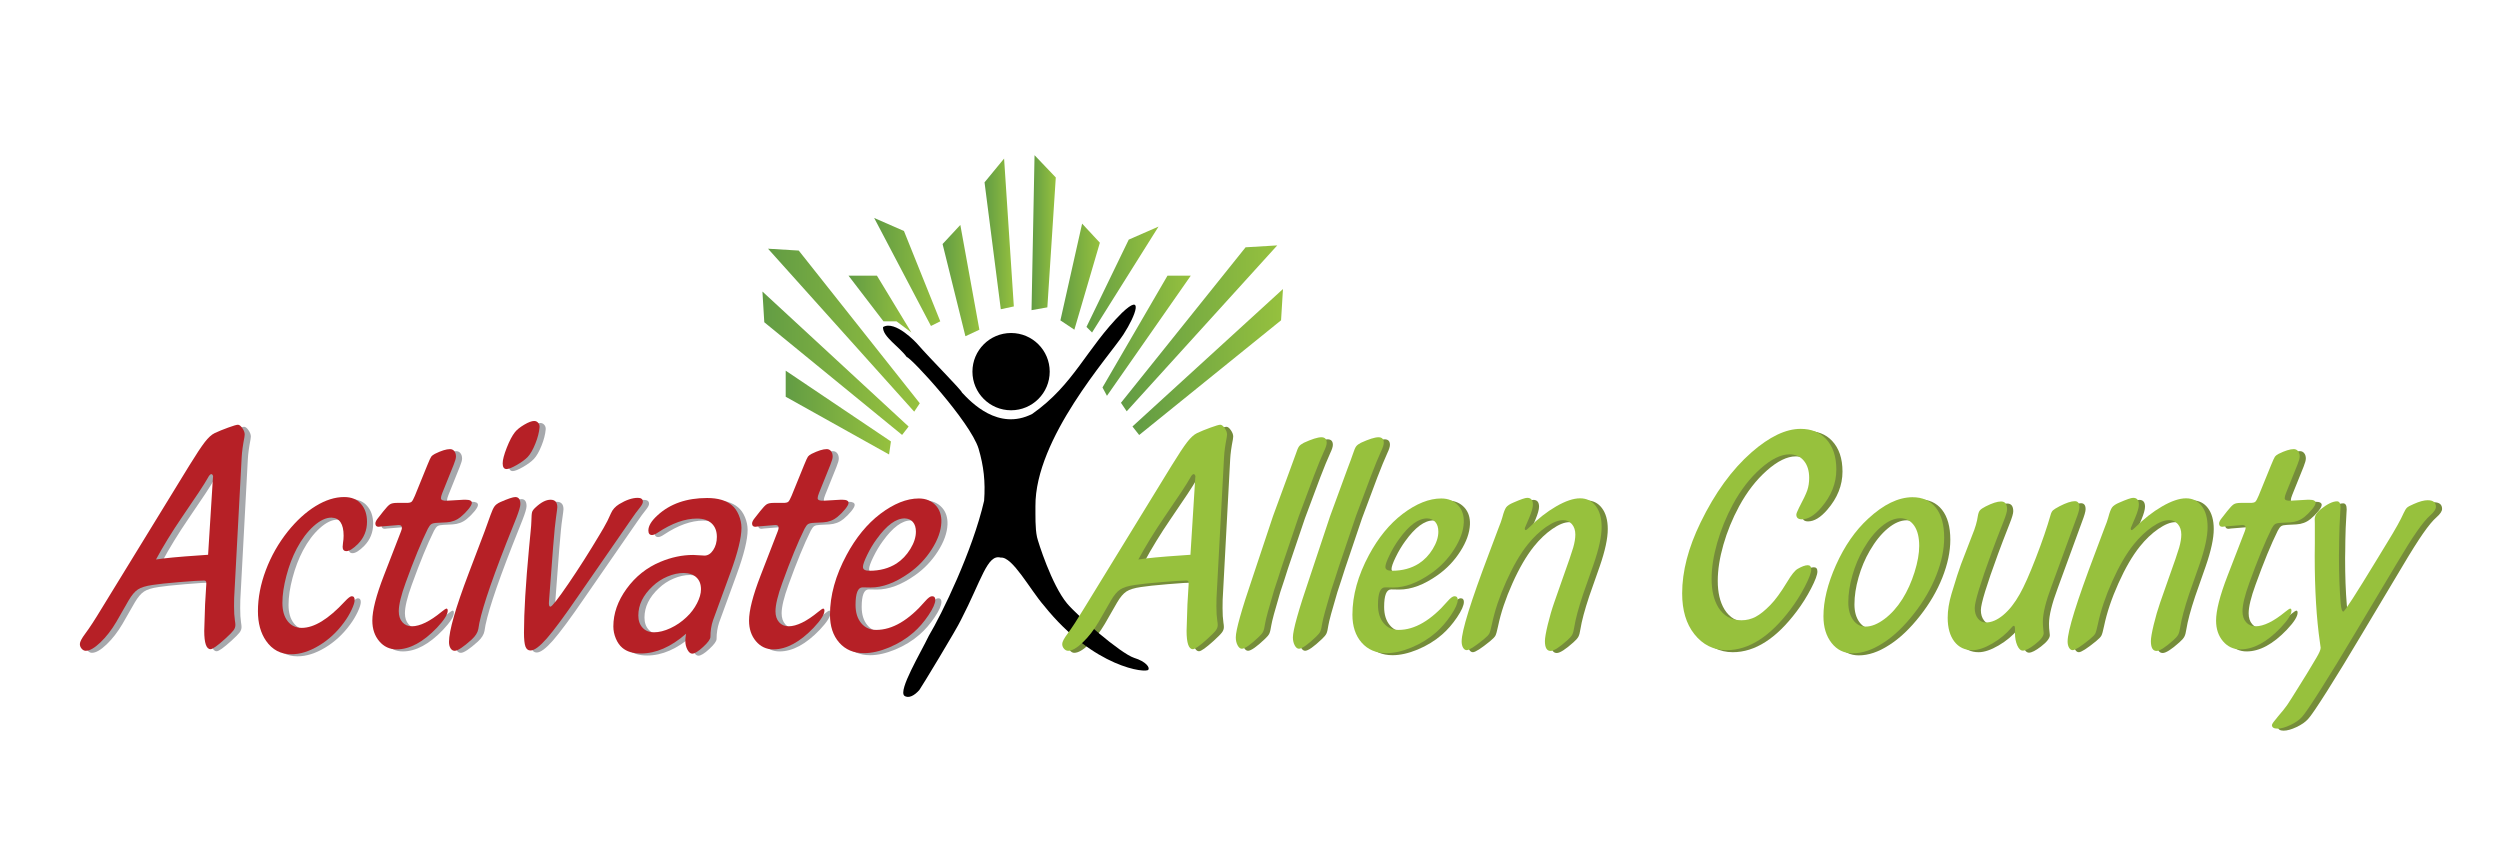 <?xml version="1.0" encoding="utf-8"?>
<!-- Generator: Adobe Illustrator 16.0.0, SVG Export Plug-In . SVG Version: 6.00 Build 0)  -->
<!DOCTYPE svg PUBLIC "-//W3C//DTD SVG 1.1//EN" "http://www.w3.org/Graphics/SVG/1.1/DTD/svg11.dtd">
<svg version="1.1" id="Layer_1" xmlns="http://www.w3.org/2000/svg" xmlns:xlink="http://www.w3.org/1999/xlink" x="0px" y="0px"
	 width="323.135px" height="111.94px" viewBox="0 0 323.135 111.94" enable-background="new 0 0 323.135 111.94"
	 xml:space="preserve">
<g>
	<path fill="#A6A8AC" d="M17.415,77.88l-1.582,2.759c-0.617,1.05-1.303,1.936-2.061,2.658c-0.757,0.724-1.386,1.083-1.888,1.083
		c-0.199,0-0.375-0.088-0.533-0.264c-0.157-0.177-0.234-0.382-0.234-0.614c0-0.272,0.234-0.722,0.704-1.349
		c0.523-0.696,1.233-1.786,2.131-3.271L25.248,60.46c0.898-1.457,1.573-2.476,2.021-3.056c0.45-0.58,0.873-0.964,1.27-1.156
		c0.49-0.231,1.073-0.47,1.746-0.715c0.675-0.245,1.095-0.368,1.262-0.368c0.177,0,0.368,0.146,0.572,0.44
		c0.204,0.292,0.306,0.568,0.306,0.828c0,0.094-0.016,0.224-0.047,0.389c-0.188,0.952-0.303,1.799-0.345,2.535l-0.971,18.176
		c-0.011,0.3-0.016,0.662-0.016,1.083c0,0.749,0.036,1.363,0.109,1.839c0.042,0.248,0.063,0.444,0.063,0.595
		c0,0.245-0.081,0.476-0.243,0.693c-0.162,0.219-0.52,0.58-1.073,1.086c-0.993,0.898-1.624,1.348-1.896,1.348
		c-0.543,0-0.815-0.79-0.815-2.373c0-0.245,0.037-1.381,0.109-3.414l0.157-2.617c0-0.082,0-0.143,0-0.183
		c0-0.191-0.099-0.286-0.297-0.286c-0.501,0-1.567,0.069-3.196,0.204c-1.629,0.137-2.784,0.259-3.463,0.369
		c-0.855,0.122-1.485,0.316-1.887,0.582C18.211,76.725,17.812,77.198,17.415,77.88z M20.956,72.585
		c1.075-0.179,2.934-0.354,5.577-0.533l1.159-0.082l0.626-9.998l0.016-0.061c0.01-0.082-0.008-0.165-0.055-0.246
		c-0.048-0.082-0.102-0.122-0.165-0.122c-0.136,0-0.292,0.17-0.47,0.511c-0.397,0.722-1.515,2.419-3.353,5.09
		C23.019,69.013,21.906,70.826,20.956,72.585z"/>
	<path fill="#A6A8AC" d="M43.626,67.167c-0.71,0-1.473,0.365-2.287,1.094c-0.815,0.729-1.541,1.694-2.178,2.894
		c-0.553,1.049-1.003,2.226-1.347,3.526c-0.345,1.301-0.518,2.47-0.518,3.507c0,0.994,0.225,1.781,0.674,2.36
		c0.449,0.58,1.06,0.869,1.833,0.869c1.598,0,3.453-1.136,5.563-3.413c0.417-0.451,0.715-0.675,0.893-0.675
		c0.25,0,0.376,0.165,0.376,0.49c0,0.286-0.136,0.715-0.408,1.289c-0.271,0.571-0.595,1.11-0.971,1.613
		c-0.908,1.241-1.984,2.237-3.228,2.987c-1.243,0.749-2.433,1.124-3.572,1.124c-1.379,0-2.471-0.58-3.275-1.738
		c-0.7-1.008-1.049-2.283-1.049-3.823c0-1.732,0.339-3.5,1.019-5.306c0.679-1.806,1.624-3.471,2.836-5
		c1.138-1.417,2.342-2.514,3.611-3.292c1.269-0.776,2.493-1.165,3.674-1.165c0.961,0,1.692,0.3,2.194,0.9
		c0.511,0.585,0.767,1.349,0.767,2.29c0,1.117-0.386,2.071-1.159,2.862c-0.626,0.627-1.128,0.941-1.504,0.941
		c-0.324,0-0.486-0.185-0.486-0.553c0-0.136,0.016-0.307,0.046-0.512c0.053-0.314,0.079-0.626,0.079-0.94
		C45.209,67.971,44.682,67.194,43.626,67.167z"/>
	<path fill="#A6A8AC" d="M58.511,67.78l-1.191,0.061c-0.366,0.014-0.622,0.069-0.768,0.162c-0.146,0.097-0.297,0.295-0.454,0.596
		c-0.856,1.729-1.813,4.054-2.867,6.971c-0.596,1.634-0.893,2.869-0.893,3.701c0,0.585,0.154,1.056,0.462,1.41
		c0.308,0.355,0.717,0.531,1.229,0.531c1.044,0,2.33-0.626,3.854-1.881c0.345-0.271,0.543-0.407,0.595-0.407
		c0.125,0,0.188,0.087,0.188,0.265c0,0.491-0.464,1.226-1.394,2.209c-1.786,1.866-3.52,2.801-5.202,2.801
		c-0.909,0-1.661-0.351-2.256-1.054c-0.595-0.702-0.894-1.59-0.894-2.667c0-1.309,0.497-3.246,1.488-5.807l2.225-5.746
		c0.073-0.189,0.11-0.334,0.11-0.429c0-0.245-0.126-0.368-0.377-0.368c-0.021,0-0.046,0-0.078,0l-2.225,0.183
		c-0.199,0.029-0.308,0.041-0.33,0.041c-0.282,0-0.423-0.141-0.423-0.429c0-0.191,0.13-0.442,0.392-0.756
		c0.094-0.109,0.313-0.387,0.658-0.838c0.366-0.463,0.645-0.756,0.838-0.88c0.192-0.123,0.488-0.184,0.885-0.184h1.253
		c0.323,0,0.541-0.047,0.649-0.143c0.11-0.096,0.253-0.355,0.432-0.778l1.613-3.965c0.251-0.614,0.417-0.979,0.501-1.094
		c0.083-0.117,0.24-0.237,0.47-0.359c0.825-0.409,1.478-0.613,1.958-0.613c0.229,0,0.416,0.088,0.556,0.266
		c0.142,0.177,0.212,0.409,0.212,0.694c0,0.219-0.1,0.573-0.299,1.064l-1.457,3.62c-0.125,0.313-0.188,0.545-0.188,0.694
		c0,0.245,0.261,0.354,0.783,0.327l2.147-0.122c0.063,0,0.156,0,0.282,0c0.522,0,0.784,0.136,0.784,0.409
		c0,0.177-0.146,0.447-0.439,0.808c-0.292,0.361-0.638,0.707-1.034,1.032C59.801,67.515,59.2,67.739,58.511,67.78z"/>
	<path fill="#A6A8AC" d="M67.541,67.187l-1.316,3.313c-2.172,5.547-3.374,9.235-3.603,11.061c-0.084,0.464-0.372,0.921-0.861,1.37
		c-1.076,0.969-1.808,1.451-2.194,1.451c-0.219,0-0.397-0.104-0.533-0.316c-0.135-0.211-0.204-0.488-0.204-0.828
		c0-1.445,0.852-4.41,2.555-8.894l2.068-5.439c0.25-0.668,0.496-1.348,0.736-2.043c0.198-0.559,0.376-0.944,0.533-1.155
		c0.156-0.213,0.402-0.392,0.736-0.543c0.992-0.436,1.64-0.654,1.942-0.654c0.439,0,0.658,0.307,0.658,0.92
		C68.057,65.715,67.885,66.301,67.541,67.187z M69.844,54.674c0.208,0,0.38,0.083,0.516,0.246s0.194,0.361,0.173,0.592
		c-0.053,0.627-0.232,1.326-0.541,2.097c-0.309,0.771-0.634,1.339-0.979,1.707c-0.324,0.34-0.793,0.689-1.41,1.043
		c-0.617,0.354-1.061,0.531-1.332,0.531c-0.334,0-0.501-0.246-0.501-0.736c0-0.45,0.175-1.121,0.525-2.014s0.703-1.564,1.058-2.014
		c0.261-0.328,0.663-0.652,1.207-0.972C69.101,54.835,69.53,54.674,69.844,54.674z"/>
	<path fill="#A6A8AC" d="M72.284,71.01l-0.533,7.055c-0.031,0.408,0.031,0.612,0.188,0.612c0.198,0,0.972-0.983,2.319-2.954
		c1.348-1.969,2.71-4.113,4.089-6.429c0.157-0.258,0.314-0.525,0.47-0.798c0.335-0.56,0.653-1.193,0.956-1.901
		c0.198-0.463,0.548-0.852,1.05-1.166c0.898-0.545,1.703-0.818,2.413-0.818c0.438,0,0.658,0.171,0.658,0.512
		c0,0.163-0.115,0.396-0.345,0.694c-0.407,0.505-0.798,1.035-1.175,1.595l-6.831,9.874c-1.796,2.619-3.151,4.447-4.065,5.491
		c-0.914,1.042-1.616,1.564-2.107,1.564c-0.313,0-0.532-0.17-0.658-0.511c-0.125-0.342-0.188-0.941-0.188-1.8
		c0-2.643,0.219-6.304,0.658-10.979l0.204-2.126c0.052-0.49,0.083-0.921,0.094-1.287c0.01-0.614,0.042-1.01,0.094-1.187
		s0.198-0.374,0.438-0.593c0.711-0.667,1.358-1.001,1.943-1.001s0.877,0.32,0.877,0.96c0,0.109-0.058,0.566-0.172,1.37
		C72.576,67.678,72.45,68.953,72.284,71.01z"/>
	<path fill="#A6A8AC" d="M89.473,82.175c-1.943,1.702-3.891,2.553-5.844,2.553c-1.023,0-1.822-0.244-2.396-0.736
		c-0.345-0.284-0.624-0.684-0.838-1.196c-0.214-0.511-0.322-1.032-0.322-1.563c0-1.677,0.572-3.302,1.716-4.875
		c1.144-1.576,2.593-2.729,4.348-3.465c1.42-0.6,2.841-0.9,4.261-0.9c0.126,0,0.246,0.007,0.36,0.021
		c0.69,0.04,1.055,0.061,1.097,0.061c0.439,0,0.815-0.239,1.128-0.715c0.314-0.477,0.47-1.043,0.47-1.697
		c0-0.749-0.225-1.332-0.673-1.748c-0.449-0.416-1.081-0.624-1.896-0.624c-1.557,0-3.249,0.606-5.077,1.819
		c-0.302,0.205-0.548,0.307-0.736,0.307c-0.313,0-0.47-0.197-0.47-0.593c0-0.586,0.397-1.241,1.191-1.962
		c1.619-1.486,3.754-2.229,6.408-2.229c1.399,0,2.465,0.314,3.196,0.941c0.365,0.3,0.664,0.722,0.893,1.266
		c0.229,0.546,0.345,1.097,0.345,1.657c0,1.255-0.471,3.168-1.411,5.745l-2.271,6.215c-0.219,0.655-0.33,1.364-0.33,2.126
		c0,0.288-0.313,0.72-0.939,1.3s-1.097,0.868-1.41,0.868c-0.23,0-0.437-0.17-0.619-0.512c-0.183-0.339-0.274-0.728-0.274-1.165
		C89.378,82.84,89.411,82.541,89.473,82.175z M89.175,74.323c-0.679,0-1.381,0.151-2.106,0.458
		c-0.727,0.307-1.366,0.726-1.919,1.257c-1.233,1.146-1.849,2.407-1.849,3.784c0,0.654,0.183,1.179,0.548,1.574
		c0.365,0.395,0.856,0.592,1.473,0.592c0.658,0,1.368-0.176,2.131-0.532c0.762-0.354,1.457-0.829,2.083-1.431
		c0.553-0.518,1.003-1.11,1.348-1.779c0.344-0.668,0.516-1.273,0.516-1.819c0-0.654-0.195-1.165-0.587-1.533
		S89.875,74.335,89.175,74.323z"/>
	<path fill="#A6A8AC" d="M107.202,67.78l-1.191,0.061c-0.366,0.014-0.622,0.069-0.768,0.162c-0.146,0.097-0.297,0.295-0.454,0.596
		c-0.856,1.729-1.813,4.054-2.867,6.971c-0.596,1.634-0.893,2.869-0.893,3.701c0,0.585,0.154,1.056,0.462,1.41
		c0.308,0.355,0.717,0.531,1.229,0.531c1.044,0,2.329-0.626,3.854-1.881c0.345-0.271,0.542-0.407,0.595-0.407
		c0.125,0,0.188,0.087,0.188,0.265c0,0.491-0.465,1.226-1.395,2.209c-1.786,1.866-3.52,2.801-5.201,2.801
		c-0.909,0-1.662-0.351-2.256-1.054c-0.595-0.702-0.894-1.59-0.894-2.667c0-1.309,0.497-3.246,1.488-5.807l2.225-5.746
		c0.073-0.189,0.11-0.334,0.11-0.429c0-0.245-0.126-0.368-0.376-0.368c-0.021,0-0.047,0-0.079,0l-2.225,0.183
		c-0.199,0.029-0.308,0.041-0.33,0.041c-0.282,0-0.422-0.141-0.422-0.429c0-0.191,0.13-0.442,0.392-0.756
		c0.094-0.109,0.313-0.387,0.658-0.838c0.366-0.463,0.645-0.756,0.838-0.88c0.192-0.123,0.488-0.184,0.886-0.184h1.253
		c0.323,0,0.541-0.047,0.65-0.143c0.109-0.096,0.253-0.355,0.431-0.778l1.613-3.965c0.251-0.614,0.417-0.979,0.501-1.094
		c0.083-0.117,0.24-0.237,0.47-0.359c0.825-0.409,1.478-0.613,1.958-0.613c0.229,0,0.416,0.088,0.556,0.266
		c0.142,0.177,0.212,0.409,0.212,0.694c0,0.219-0.1,0.573-0.298,1.064l-1.457,3.62c-0.125,0.313-0.188,0.545-0.188,0.694
		c0,0.245,0.261,0.354,0.784,0.327l2.146-0.122c0.063,0,0.156,0,0.282,0c0.522,0,0.784,0.136,0.784,0.409
		c0,0.177-0.146,0.447-0.439,0.808c-0.292,0.361-0.638,0.707-1.034,1.032C108.492,67.515,107.891,67.739,107.202,67.78z"/>
	<path fill="#A6A8AC" d="M112.286,76.184c-0.606,0-0.909,0.755-0.909,2.268c0,0.982,0.244,1.766,0.729,2.351
		c0.487,0.587,1.131,0.88,1.935,0.88c2.089,0,4.204-1.241,6.345-3.721c0.366-0.423,0.658-0.634,0.877-0.634
		c0.282,0,0.423,0.158,0.423,0.469c0,0.45-0.295,1.116-0.885,1.996c-0.59,0.876-1.24,1.624-1.95,2.237
		c-0.909,0.792-1.954,1.432-3.134,1.923c-1.18,0.49-2.266,0.735-3.258,0.735c-1.327,0-2.39-0.452-3.188-1.359
		c-0.799-0.905-1.199-2.108-1.199-3.609c0-2.494,0.715-5.071,2.146-7.728c1.201-2.234,2.648-4,4.34-5.296
		c1.765-1.335,3.432-2.003,4.997-2.003c0.92,0,1.656,0.307,2.209,0.92c0.501,0.559,0.736,1.281,0.705,2.168
		c-0.042,1.091-0.457,2.252-1.246,3.485c-0.789,1.235-1.778,2.267-2.968,3.099c-1.745,1.226-3.385,1.838-4.919,1.838L112.286,76.184
		z M117.722,67.269c-1.127,0-2.334,0.892-3.619,2.678c-0.45,0.614-0.857,1.295-1.222,2.045c-0.366,0.75-0.548,1.268-0.548,1.554
		c0,0.327,0.282,0.49,0.846,0.49c1.348,0,2.512-0.313,3.494-0.94c0.71-0.463,1.306-1.088,1.787-1.871
		c0.479-0.783,0.72-1.531,0.72-2.238c0-0.533-0.127-0.948-0.383-1.248C118.54,67.44,118.182,67.283,117.722,67.269z"/>
	<path fill="#758C3A" d="M144.388,77.88l-1.584,2.759c-0.616,1.05-1.302,1.936-2.06,2.658c-0.758,0.724-1.386,1.083-1.887,1.083
		c-0.198,0-0.376-0.088-0.534-0.264c-0.156-0.177-0.235-0.382-0.235-0.614c0-0.272,0.235-0.722,0.707-1.349
		c0.521-0.696,1.231-1.786,2.13-3.271l11.296-18.422c0.897-1.457,1.571-2.476,2.021-3.056s0.872-0.964,1.27-1.156
		c0.49-0.231,1.072-0.47,1.746-0.715c0.674-0.245,1.094-0.368,1.261-0.368c0.179,0,0.369,0.146,0.573,0.44
		c0.204,0.292,0.305,0.568,0.305,0.828c0,0.094-0.014,0.224-0.045,0.389c-0.189,0.952-0.306,1.799-0.346,2.535l-0.973,18.176
		c-0.008,0.3-0.013,0.662-0.013,1.083c0,0.749,0.037,1.363,0.109,1.839c0.042,0.248,0.061,0.444,0.061,0.595
		c0,0.245-0.081,0.476-0.243,0.693c-0.16,0.219-0.519,0.58-1.072,1.086c-0.993,0.898-1.625,1.348-1.896,1.348
		c-0.544,0-0.815-0.79-0.815-2.373c0-0.245,0.037-1.381,0.11-3.414l0.158-2.617c0-0.082,0-0.143,0-0.183
		c0-0.191-0.101-0.286-0.299-0.286c-0.501,0-1.565,0.069-3.195,0.204c-1.629,0.137-2.783,0.259-3.463,0.369
		c-0.857,0.122-1.486,0.316-1.888,0.582C145.184,76.725,144.785,77.198,144.388,77.88z M147.928,72.585
		c1.075-0.179,2.935-0.354,5.578-0.533l1.159-0.082l0.626-9.998l0.017-0.061c0.009-0.082-0.009-0.165-0.056-0.246
		c-0.046-0.082-0.102-0.122-0.165-0.122c-0.136,0-0.292,0.17-0.469,0.511c-0.397,0.722-1.515,2.419-3.353,5.09
		C149.99,69.013,148.878,70.826,147.928,72.585z"/>
	<path fill="#758C3A" d="M168.673,66.983l-2.194,6.48l-0.469,1.472l-0.534,1.614c-0.689,2.318-1.075,3.75-1.158,4.294
		c-0.074,0.491-0.154,0.836-0.243,1.033c-0.088,0.198-0.278,0.434-0.573,0.705c-1.074,1.024-1.807,1.535-2.19,1.535
		c-0.209,0-0.394-0.147-0.551-0.441c-0.155-0.291-0.235-0.636-0.235-1.031c0-0.927,0.734-3.531,2.193-7.811
		c0.25-0.762,1.124-3.38,2.618-7.85l2.255-6.155c0.323-0.844,0.55-1.458,0.674-1.839c0.167-0.519,0.311-0.859,0.432-1.023
		c0.121-0.163,0.326-0.32,0.62-0.469c1.044-0.477,1.801-0.715,2.271-0.715c0.459,0,0.689,0.238,0.689,0.715
		c0,0.245-0.116,0.606-0.346,1.083c-0.355,0.777-0.784,1.819-1.285,3.128C169.758,64.066,169.101,65.824,168.673,66.983z"/>
	<path fill="#758C3A" d="M176.051,66.983l-2.191,6.48l-0.473,1.472l-0.53,1.614c-0.69,2.318-1.078,3.75-1.162,4.294
		c-0.071,0.491-0.152,0.836-0.241,1.033c-0.09,0.198-0.279,0.434-0.571,0.705c-1.077,1.024-1.809,1.535-2.193,1.535
		c-0.211,0-0.392-0.147-0.549-0.441c-0.156-0.291-0.235-0.636-0.235-1.031c0-0.927,0.732-3.531,2.194-7.811
		c0.249-0.762,1.121-3.38,2.615-7.85l2.257-6.155c0.323-0.844,0.548-1.458,0.672-1.839c0.169-0.519,0.313-0.859,0.432-1.023
		c0.12-0.163,0.327-0.32,0.618-0.469c1.045-0.477,1.803-0.715,2.271-0.715c0.459,0,0.69,0.238,0.69,0.715
		c0,0.245-0.114,0.606-0.344,1.083c-0.356,0.777-0.783,1.819-1.286,3.128C177.138,64.066,176.478,65.824,176.051,66.983z"/>
	<path fill="#758C3A" d="M179.813,76.184c-0.606,0-0.908,0.755-0.908,2.268c0,0.982,0.244,1.766,0.729,2.351
		c0.484,0.587,1.13,0.88,1.936,0.88c2.086,0,4.202-1.241,6.345-3.721c0.364-0.423,0.655-0.634,0.875-0.634
		c0.283,0,0.423,0.158,0.423,0.469c0,0.45-0.295,1.116-0.884,1.996c-0.59,0.876-1.241,1.624-1.949,2.237
		c-0.911,0.792-1.956,1.432-3.134,1.923c-1.183,0.49-2.268,0.735-3.26,0.735c-1.328,0-2.39-0.452-3.189-1.359
		c-0.798-0.905-1.198-2.108-1.198-3.609c0-2.494,0.717-5.071,2.147-7.728c1.201-2.234,2.647-4,4.339-5.296
		c1.765-1.335,3.433-2.003,4.997-2.003c0.919,0,1.655,0.307,2.211,0.92c0.5,0.559,0.736,1.281,0.704,2.168
		c-0.043,1.091-0.456,2.252-1.245,3.485c-0.79,1.235-1.777,2.267-2.969,3.099c-1.744,1.226-3.384,1.838-4.919,1.838L179.813,76.184z
		 M185.248,67.269c-1.128,0-2.333,0.892-3.618,2.678c-0.448,0.614-0.856,1.295-1.221,2.045c-0.368,0.75-0.549,1.268-0.549,1.554
		c0,0.327,0.282,0.49,0.847,0.49c1.345,0,2.51-0.313,3.493-0.94c0.709-0.463,1.305-1.088,1.784-1.871
		c0.48-0.783,0.723-1.531,0.723-2.238c0-0.533-0.128-0.948-0.386-1.248C186.066,67.44,185.711,67.283,185.248,67.269z"/>
	<path fill="#758C3A" d="M206.767,73.218l-1.35,3.844c-0.595,1.787-0.975,3.211-1.143,4.273c-0.063,0.437-0.151,0.76-0.266,0.972
		c-0.115,0.21-0.33,0.452-0.645,0.726c-1.023,0.913-1.737,1.37-2.144,1.37c-0.491,0-0.737-0.422-0.737-1.269
		c0-0.408,0.123-1.121,0.367-2.136c0.245-1.016,0.526-1.974,0.841-2.873l1.11-3.169c0.698-1.948,1.143-3.247,1.333-3.894
		c0.186-0.647,0.279-1.217,0.279-1.708c0-0.544-0.145-0.991-0.438-1.339c-0.292-0.347-0.674-0.521-1.145-0.521
		c-0.614,0-1.346,0.294-2.191,0.88c-0.846,0.584-1.64,1.342-2.382,2.268c-0.961,1.201-1.885,2.784-2.767,4.754
		c-0.881,1.969-1.501,3.813-1.855,5.531c-0.137,0.654-0.254,1.07-0.353,1.248c-0.1,0.176-0.331,0.415-0.696,0.714
		c-1.161,0.941-1.897,1.411-2.211,1.411c-0.186,0-0.343-0.105-0.47-0.317c-0.123-0.21-0.187-0.48-0.187-0.807
		c0-1.362,1.173-5.146,3.524-11.348l1.238-3.292c0.238-0.585,0.406-1.055,0.499-1.41c0.167-0.641,0.333-1.07,0.496-1.288
		c0.159-0.219,0.472-0.422,0.93-0.613c0.932-0.409,1.525-0.614,1.789-0.614c0.488,0,0.735,0.293,0.735,0.88
		c0,0.367-0.156,0.926-0.47,1.677l-0.532,1.247c-0.034,0.068-0.048,0.128-0.048,0.185c0,0.122,0.048,0.183,0.141,0.183
		c0.053,0,0.182-0.102,0.391-0.307c1.15-1.144,2.326-2.065,3.526-2.76c1.199-0.695,2.229-1.042,3.086-1.042s1.536,0.333,2.035,1
		c0.503,0.668,0.753,1.567,0.753,2.7C207.814,69.586,207.466,71.202,206.767,73.218z"/>
	<path fill="#758C3A" d="M232.1,58.989c-1.106,0-2.352,0.61-3.73,1.83c-1.379,1.219-2.573,2.764-3.586,4.63
		c-0.868,1.609-1.543,3.261-2.028,4.958c-0.486,1.698-0.729,3.255-0.729,4.672c0,1.5,0.286,2.727,0.861,3.68
		c0.69,1.118,1.693,1.677,3.009,1.677c0.647,0,1.256-0.15,1.824-0.451c0.569-0.298,1.199-0.804,1.89-1.512
		c0.636-0.64,1.367-1.641,2.19-3.006c0.543-0.912,0.994-1.472,1.35-1.676c0.543-0.313,0.976-0.469,1.298-0.469
		c0.306,0,0.457,0.183,0.457,0.551c0,0.411-0.272,1.14-0.815,2.188c-0.543,1.05-1.16,2.03-1.85,2.944
		c-2.642,3.529-5.399,5.295-8.272,5.295c-1.691,0-3.086-0.694-4.181-2.085c-1.045-1.323-1.567-3.074-1.567-5.255
		c0-2.849,0.794-5.902,2.381-9.16c1.86-3.83,4.058-6.856,6.595-9.078c2.311-2.017,4.418-3.026,6.331-3.026
		c1.367,0,2.454,0.423,3.257,1.269c0.91,0.955,1.364,2.283,1.364,3.986c0,1.772-0.652,3.415-1.958,4.927
		c-0.867,1.009-1.697,1.514-2.493,1.514c-0.48,0-0.719-0.205-0.719-0.612c0-0.125,0.114-0.417,0.345-0.881
		c0.553-1.035,0.911-1.792,1.072-2.269c0.163-0.477,0.245-1.008,0.245-1.595c0-0.926-0.232-1.665-0.69-2.218
		C233.487,59.264,232.872,58.989,232.1,58.989z"/>
	<path fill="#758C3A" d="M247.984,64.529c1.306,0,2.315,0.455,3.03,1.361c0.714,0.906,1.073,2.196,1.073,3.875
		c0,1.526-0.342,3.151-1.024,4.875c-0.685,1.725-1.646,3.371-2.876,4.938c-1.296,1.663-2.634,2.932-4.011,3.803
		c-1.37,0.886-2.673,1.329-3.917,1.329c-1.118,0-2.026-0.448-2.726-1.339c-0.7-0.893-1.05-2.042-1.05-3.446
		c0-1.991,0.538-4.191,1.612-6.603c1.107-2.481,2.503-4.492,4.184-6.032C244.255,65.463,246.155,64.542,247.984,64.529z
		 M246.449,67.249c-0.785,0-1.599,0.351-2.444,1.052c-0.847,0.702-1.624,1.667-2.335,2.894c-0.617,1.062-1.1,2.211-1.447,3.444
		c-0.353,1.233-0.528,2.396-0.528,3.486c0,0.927,0.208,1.679,0.621,2.26c0.412,0.577,0.946,0.868,1.605,0.868
		c0.763,0,1.58-0.327,2.451-0.981c0.873-0.653,1.648-1.521,2.327-2.597c0.638-1.022,1.156-2.173,1.56-3.456
		c0.4-1.28,0.602-2.411,0.602-3.394c0-1.103-0.211-1.969-0.633-2.597C247.804,67.603,247.21,67.276,246.449,67.249z"/>
	<path fill="#758C3A" d="M269.104,67.453l-3.118,8.525c-0.765,2.032-1.145,3.578-1.145,4.642c0,0.408,0.022,0.749,0.063,1.022
		c0.031,0.219,0.046,0.368,0.046,0.45c0,0.395-0.379,0.887-1.143,1.473c-0.689,0.53-1.205,0.795-1.551,0.795
		c-0.283,0-0.522-0.223-0.72-0.674c-0.2-0.45-0.3-0.981-0.3-1.594c0-0.123,0-0.238,0-0.349c0.022-0.395-0.023-0.593-0.142-0.593
		c-0.082,0-0.177,0.07-0.281,0.206c-0.667,0.805-1.497,1.496-2.49,2.076c-0.992,0.579-1.854,0.868-2.585,0.868
		c-0.991,0-1.773-0.376-2.342-1.125c-0.568-0.749-0.855-1.772-0.855-3.067c0-0.954,0.168-1.99,0.502-3.107
		c0.564-1.882,0.974-3.149,1.223-3.801l1.456-3.784c0.376-0.899,0.618-1.724,0.723-2.474c0.053-0.327,0.139-0.566,0.266-0.717
		c0.126-0.148,0.376-0.319,0.751-0.51c0.837-0.422,1.494-0.634,1.975-0.634c0.523,0,0.784,0.334,0.784,1.001
		c0,0.287-0.152,0.811-0.456,1.573l-0.876,2.251l-0.643,1.717c-1.472,4.007-2.21,6.42-2.21,7.238c0,0.545,0.138,0.991,0.409,1.338
		c0.271,0.348,0.614,0.521,1.032,0.521c0.73,0,1.482-0.323,2.257-0.97c0.771-0.648,1.483-1.551,2.13-2.708
		c0.554-0.969,1.243-2.519,2.069-4.652c0.825-2.133,1.462-3.99,1.911-5.57c0.072-0.275,0.175-0.472,0.305-0.595
		c0.13-0.122,0.417-0.299,0.854-0.531c0.846-0.436,1.503-0.653,1.974-0.653c0.398,0,0.596,0.259,0.596,0.776
		C269.572,66.104,269.415,66.648,269.104,67.453z"/>
	<path fill="#758C3A" d="M285.088,73.218l-1.346,3.844c-0.597,1.787-0.979,3.211-1.146,4.273c-0.062,0.437-0.15,0.76-0.267,0.972
		c-0.112,0.21-0.326,0.452-0.641,0.726c-1.023,0.913-1.737,1.37-2.146,1.37c-0.491,0-0.736-0.422-0.736-1.269
		c0-0.408,0.122-1.121,0.367-2.136c0.246-1.016,0.524-1.974,0.838-2.873l1.112-3.169c0.7-1.948,1.144-3.247,1.332-3.894
		s0.282-1.217,0.282-1.708c0-0.544-0.145-0.991-0.44-1.339c-0.289-0.347-0.671-0.521-1.142-0.521c-0.617,0-1.348,0.294-2.194,0.88
		c-0.846,0.584-1.64,1.342-2.381,2.268c-0.961,1.201-1.883,2.784-2.765,4.754c-0.885,1.969-1.501,3.813-1.857,5.531
		c-0.135,0.654-0.252,1.07-0.354,1.248c-0.099,0.176-0.331,0.415-0.696,0.714c-1.158,0.941-1.895,1.411-2.208,1.411
		c-0.188,0-0.347-0.105-0.47-0.317c-0.126-0.21-0.188-0.48-0.188-0.807c0-1.362,1.174-5.146,3.526-11.348l1.235-3.292
		c0.241-0.585,0.409-1.055,0.502-1.41c0.167-0.641,0.331-1.07,0.494-1.288c0.162-0.219,0.473-0.422,0.933-0.613
		c0.928-0.409,1.523-0.614,1.784-0.614c0.492,0,0.736,0.293,0.736,0.88c0,0.367-0.155,0.926-0.469,1.677l-0.533,1.247
		c-0.03,0.068-0.047,0.128-0.047,0.185c0,0.122,0.047,0.183,0.143,0.183c0.05,0,0.182-0.102,0.389-0.307
		c1.149-1.144,2.325-2.065,3.525-2.76c1.203-0.695,2.23-1.042,3.087-1.042s1.535,0.333,2.038,1c0.5,0.668,0.751,1.567,0.751,2.7
		C286.139,69.586,285.787,71.202,285.088,73.218z"/>
	<path fill="#758C3A" d="M296.819,67.78l-1.189,0.061c-0.367,0.014-0.623,0.069-0.77,0.162c-0.145,0.097-0.297,0.295-0.453,0.596
		c-0.856,1.729-1.813,4.054-2.866,6.971c-0.598,1.634-0.894,2.869-0.894,3.701c0,0.585,0.152,1.056,0.46,1.41
		c0.31,0.355,0.719,0.531,1.232,0.531c1.044,0,2.328-0.626,3.854-1.881c0.343-0.271,0.543-0.407,0.596-0.407
		c0.123,0,0.187,0.087,0.187,0.265c0,0.491-0.464,1.226-1.396,2.209c-1.784,1.866-3.518,2.801-5.199,2.801
		c-0.907,0-1.662-0.351-2.258-1.054c-0.595-0.702-0.893-1.59-0.893-2.667c0-1.309,0.498-3.246,1.488-5.807l2.225-5.746
		c0.075-0.189,0.11-0.334,0.11-0.429c0-0.245-0.125-0.368-0.376-0.368c-0.021,0-0.046,0-0.077,0l-2.225,0.183
		c-0.2,0.029-0.309,0.041-0.328,0.041c-0.284,0-0.424-0.141-0.424-0.429c0-0.191,0.129-0.442,0.392-0.756
		c0.094-0.109,0.312-0.387,0.657-0.838c0.366-0.463,0.645-0.756,0.839-0.88c0.191-0.123,0.488-0.184,0.883-0.184h1.255
		c0.324,0,0.541-0.047,0.651-0.143c0.108-0.096,0.254-0.355,0.429-0.778l1.616-3.965c0.249-0.614,0.416-0.979,0.499-1.094
		c0.086-0.117,0.241-0.237,0.47-0.359c0.827-0.409,1.48-0.613,1.961-0.613c0.228,0,0.413,0.088,0.554,0.266
		c0.143,0.177,0.211,0.409,0.211,0.694c0,0.219-0.099,0.573-0.295,1.064l-1.459,3.62c-0.125,0.313-0.188,0.545-0.188,0.694
		c0,0.245,0.262,0.354,0.783,0.327l2.147-0.122c0.062,0,0.155,0,0.281,0c0.521,0,0.781,0.136,0.781,0.409
		c0,0.177-0.145,0.447-0.438,0.808c-0.292,0.361-0.635,0.707-1.033,1.032C298.11,67.515,297.509,67.739,296.819,67.78z"/>
	<path fill="#758C3A" d="M310.558,73.136l-5.327,8.914c-1.66,2.795-3.14,5.215-4.432,7.259c-1.297,2.044-2.115,3.25-2.462,3.617
		c-0.354,0.396-0.857,0.747-1.511,1.054c-0.653,0.307-1.204,0.46-1.653,0.46c-0.48,0-0.72-0.157-0.72-0.471
		c0-0.122,0.25-0.477,0.752-1.062c0.584-0.683,0.988-1.187,1.214-1.513c0.226-0.328,0.739-1.139,1.542-2.433l1.003-1.616
		l1.237-2.065c0.365-0.614,0.55-1.043,0.55-1.29c0-0.053-0.032-0.284-0.096-0.695c-0.447-3.093-0.672-6.813-0.672-11.163
		l0.016-1.615v-1.942v-0.654l-0.016-0.552c0-0.436,0.249-0.858,0.752-1.267c0.867-0.695,1.576-1.043,2.131-1.043
		c0.303,0,0.453,0.26,0.453,0.778c0,0.082-0.011,0.259-0.03,0.531c-0.085,1.363-0.132,2.528-0.143,3.496l-0.014,1.37l-0.016,0.899
		c0,2.29,0.072,4.315,0.22,6.073c0.062,0.736,0.178,1.105,0.344,1.105c0.167,0,1.613-2.241,4.34-6.727
		c0.427-0.696,0.851-1.391,1.268-2.086c1.087-1.757,1.818-3.067,2.194-3.926c0.155-0.339,0.302-0.572,0.431-0.695
		c0.131-0.122,0.421-0.278,0.868-0.469c0.733-0.328,1.333-0.491,1.803-0.491c0.71,0,1.065,0.287,1.065,0.859
		c0,0.3-0.24,0.661-0.721,1.083c-0.469,0.408-1.048,1.107-1.738,2.095C312.502,69.945,311.622,71.337,310.558,73.136z"/>
</g>
<g>
	<path fill-rule="evenodd" clip-rule="evenodd" d="M148.424,86.563c-0.191,0.462-6.992-0.182-13.471-8.266
		c-1.84-2.107-4.086-6.387-5.612-6.225c-1.735-0.485-2.472,2.915-5.136,8.06c-0.505,1.104-5.193,8.841-5.375,9.051
		c-0.597,0.69-1.378,1.15-1.939,0.746c-0.816-0.7,2.123-5.57,3.164-7.755c1.67-2.777,5.67-11,7.145-17.45
		c0.182-2.466-0.053-4.485-0.715-6.737c-1.083-3.492-8.767-11.813-9.286-11.838c-0.962-1.351-3.145-2.633-3.063-3.877
		c1.571-0.916,4.288,1.999,4.491,2.245c1.579,1.822,5.654,5.899,5.715,6.224c1.152,1.229,4.689,4.996,9.083,2.756
		c5.431-3.822,6.964-8.437,11.594-13.061c2.803-2.664,1.857,0.229,0.184,2.804c-1.792,2.755-11.44,13.415-11.369,22.196
		c0.009,1.174-0.048,2.817,0.204,3.982c0.126,0.587,1.885,6.166,3.877,8.57c1.289,1.556,6.884,6.453,8.675,7.043
		C148.141,85.509,148.646,86.291,148.424,86.563z"/>
	<linearGradient id="SVGID_1_" gradientUnits="userSpaceOnUse" x1="101.555" y1="53.327" x2="115.156" y2="53.327">
		<stop  offset="0" style="stop-color:#629C44"/>
		<stop  offset="1" style="stop-color:#96C13E"/>
	</linearGradient>
	<polygon fill-rule="evenodd" clip-rule="evenodd" fill="url(#SVGID_1_)" points="101.555,47.911 101.555,51.281 114.915,58.743 
		115.156,57.058 	"/>
	<linearGradient id="SVGID_2_" gradientUnits="userSpaceOnUse" x1="98.546" y1="46.949" x2="117.442" y2="46.949">
		<stop  offset="0" style="stop-color:#629C44"/>
		<stop  offset="1" style="stop-color:#96C13E"/>
	</linearGradient>
	<polygon fill-rule="evenodd" clip-rule="evenodd" fill="url(#SVGID_2_)" points="98.546,37.681 98.787,41.652 116.599,56.216 
		117.442,55.133 	"/>
	<linearGradient id="SVGID_3_" gradientUnits="userSpaceOnUse" x1="99.269" y1="42.677" x2="118.887" y2="42.677">
		<stop  offset="0" style="stop-color:#629C44"/>
		<stop  offset="1" style="stop-color:#96C13E"/>
	</linearGradient>
	<polygon fill-rule="evenodd" clip-rule="evenodd" fill="url(#SVGID_3_)" points="118.164,53.208 99.269,32.146 103.24,32.386 
		118.887,52.125 	"/>
	<linearGradient id="SVGID_4_" gradientUnits="userSpaceOnUse" x1="109.676" y1="39.306" x2="117.803" y2="39.306">
		<stop  offset="0" style="stop-color:#629C44"/>
		<stop  offset="1" style="stop-color:#96C13E"/>
	</linearGradient>
	<polygon fill-rule="evenodd" clip-rule="evenodd" fill="url(#SVGID_4_)" points="109.676,35.635 113.35,35.635 117.803,42.978 
		115.877,41.533 114.192,41.533 	"/>
	<linearGradient id="SVGID_5_" gradientUnits="userSpaceOnUse" x1="146.375" y1="46.791" x2="165.83" y2="46.791">
		<stop  offset="0" style="stop-color:#629C44"/>
		<stop  offset="1" style="stop-color:#96C13E"/>
	</linearGradient>
	<polygon fill-rule="evenodd" clip-rule="evenodd" fill="url(#SVGID_5_)" points="165.83,37.356 165.583,41.399 147.243,56.227 
		146.375,55.123 	"/>
	<linearGradient id="SVGID_6_" gradientUnits="userSpaceOnUse" x1="144.888" y1="42.441" x2="165.087" y2="42.441">
		<stop  offset="0" style="stop-color:#629C44"/>
		<stop  offset="1" style="stop-color:#96C13E"/>
	</linearGradient>
	<polygon fill-rule="evenodd" clip-rule="evenodd" fill="url(#SVGID_6_)" points="145.632,53.163 165.087,31.719 160.998,31.964 
		144.888,52.061 	"/>
	<linearGradient id="SVGID_7_" gradientUnits="userSpaceOnUse" x1="121.832" y1="36.267" x2="126.589" y2="36.267">
		<stop  offset="0" style="stop-color:#629C44"/>
		<stop  offset="1" style="stop-color:#96C13E"/>
	</linearGradient>
	<polygon fill-rule="evenodd" clip-rule="evenodd" fill="url(#SVGID_7_)" points="124.126,29.075 121.832,31.543 124.784,43.458 
		126.589,42.616 	"/>
	<linearGradient id="SVGID_8_" gradientUnits="userSpaceOnUse" x1="127.255" y1="30.232" x2="131.042" y2="30.232">
		<stop  offset="0" style="stop-color:#629C44"/>
		<stop  offset="1" style="stop-color:#96C13E"/>
	</linearGradient>
	<polygon fill-rule="evenodd" clip-rule="evenodd" fill="url(#SVGID_8_)" points="129.783,20.495 127.255,23.569 129.357,39.969 
		131.042,39.608 	"/>
	<linearGradient id="SVGID_9_" gradientUnits="userSpaceOnUse" x1="133.329" y1="30.074" x2="136.465" y2="30.074">
		<stop  offset="0" style="stop-color:#629C44"/>
		<stop  offset="1" style="stop-color:#96C13E"/>
	</linearGradient>
	<polygon fill-rule="evenodd" clip-rule="evenodd" fill="url(#SVGID_9_)" points="133.329,40.088 133.719,20.059 136.465,22.938 
		135.375,39.728 	"/>
	<linearGradient id="SVGID_10_" gradientUnits="userSpaceOnUse" x1="137.061" y1="35.761" x2="142.162" y2="35.761">
		<stop  offset="0" style="stop-color:#629C44"/>
		<stop  offset="1" style="stop-color:#96C13E"/>
	</linearGradient>
	<polygon fill-rule="evenodd" clip-rule="evenodd" fill="url(#SVGID_10_)" points="139.868,28.905 142.162,31.373 138.865,42.616 
		137.061,41.412 	"/>
	<linearGradient id="SVGID_11_" gradientUnits="userSpaceOnUse" x1="142.501" y1="43.398" x2="153.91" y2="43.398">
		<stop  offset="0" style="stop-color:#629C44"/>
		<stop  offset="1" style="stop-color:#96C13E"/>
	</linearGradient>
	<polygon fill-rule="evenodd" clip-rule="evenodd" fill="url(#SVGID_11_)" points="150.901,35.635 153.91,35.635 143.078,51.162 
		142.501,50.082 	"/>
	<linearGradient id="SVGID_12_" gradientUnits="userSpaceOnUse" x1="112.99" y1="35.153" x2="121.534" y2="35.153">
		<stop  offset="0" style="stop-color:#629C44"/>
		<stop  offset="1" style="stop-color:#96C13E"/>
	</linearGradient>
	<polygon fill-rule="evenodd" clip-rule="evenodd" fill="url(#SVGID_12_)" points="116.84,29.857 112.99,28.173 120.331,42.133 
		121.534,41.533 	"/>
	<linearGradient id="SVGID_13_" gradientUnits="userSpaceOnUse" x1="140.431" y1="36.132" x2="149.744" y2="36.132">
		<stop  offset="0" style="stop-color:#629C44"/>
		<stop  offset="1" style="stop-color:#96C13E"/>
	</linearGradient>
	<polygon fill-rule="evenodd" clip-rule="evenodd" fill="url(#SVGID_13_)" points="145.894,30.973 149.744,29.287 141.152,42.978 
		140.431,42.254 	"/>
	<circle fill-rule="evenodd" clip-rule="evenodd" cx="130.685" cy="48.036" r="4.994"/>
</g>
<g>
	<path fill="#B62026" d="M16.62,77.616l-1.582,2.76c-0.616,1.05-1.303,1.937-2.061,2.659c-0.757,0.723-1.386,1.083-1.888,1.083
		c-0.198,0-0.375-0.089-0.532-0.266c-0.157-0.178-0.235-0.382-0.235-0.614c0-0.271,0.235-0.722,0.705-1.35
		c0.522-0.694,1.233-1.784,2.13-3.271l11.296-18.421c0.898-1.458,1.572-2.477,2.021-3.057c0.449-0.579,0.872-0.964,1.269-1.155
		c0.491-0.232,1.074-0.469,1.747-0.715c0.674-0.246,1.094-0.368,1.261-0.368c0.177,0,0.368,0.146,0.572,0.439
		s0.305,0.569,0.305,0.828c0,0.095-0.015,0.226-0.046,0.389c-0.188,0.955-0.303,1.799-0.345,2.535l-0.971,18.176
		c-0.01,0.3-0.015,0.662-0.015,1.084c0,0.75,0.036,1.363,0.109,1.839c0.042,0.247,0.063,0.444,0.063,0.595
		c0,0.244-0.081,0.476-0.243,0.693c-0.162,0.219-0.52,0.58-1.073,1.084c-0.993,0.899-1.624,1.349-1.896,1.349
		c-0.543,0-0.814-0.79-0.814-2.373c0-0.244,0.037-1.384,0.109-3.414l0.157-2.618c0-0.081,0-0.143,0-0.184
		c0-0.191-0.1-0.286-0.298-0.286c-0.501,0-1.566,0.07-3.196,0.204c-1.629,0.138-2.784,0.261-3.462,0.37
		c-0.856,0.122-1.485,0.316-1.887,0.582C17.416,76.46,17.017,76.935,16.62,77.616z M20.161,72.319
		c1.075-0.176,2.935-0.354,5.577-0.53l1.159-0.082l0.627-9.998l0.016-0.062c0.011-0.082-0.007-0.163-0.054-0.245
		c-0.048-0.082-0.102-0.123-0.165-0.123c-0.136,0-0.292,0.17-0.47,0.512c-0.397,0.723-1.515,2.42-3.353,5.092
		C22.224,68.749,21.111,70.563,20.161,72.319z"/>
	<path fill="#B62026" d="M42.832,66.903c-0.71,0-1.473,0.364-2.288,1.094c-0.814,0.729-1.541,1.694-2.178,2.892
		c-0.554,1.051-1.002,2.227-1.347,3.527c-0.345,1.303-0.517,2.472-0.517,3.507c0,0.995,0.225,1.783,0.674,2.361
		c0.448,0.58,1.06,0.87,1.833,0.87c1.598,0,3.452-1.137,5.562-3.415c0.418-0.451,0.716-0.674,0.893-0.674
		c0.251,0,0.376,0.162,0.376,0.49c0,0.287-0.136,0.715-0.407,1.288c-0.272,0.572-0.596,1.111-0.972,1.615
		c-0.908,1.241-1.985,2.237-3.228,2.984c-1.243,0.751-2.433,1.126-3.571,1.126c-1.379,0-2.471-0.58-3.274-1.738
		c-0.7-1.01-1.049-2.283-1.049-3.824c0-1.73,0.339-3.5,1.018-5.306c0.679-1.806,1.624-3.472,2.835-4.998
		c1.138-1.418,2.342-2.515,3.611-3.293c1.269-0.776,2.493-1.165,3.673-1.165c0.961,0,1.692,0.3,2.194,0.899
		c0.511,0.587,0.767,1.349,0.767,2.291c0,1.117-0.386,2.071-1.159,2.861c-0.626,0.627-1.128,0.94-1.503,0.94
		c-0.324,0-0.487-0.183-0.487-0.551c0-0.135,0.016-0.307,0.047-0.51c0.052-0.314,0.079-0.627,0.079-0.941
		C44.414,67.708,43.886,66.932,42.832,66.903z"/>
	<path fill="#B62026" d="M57.716,67.516l-1.191,0.062c-0.366,0.013-0.621,0.069-0.768,0.164c-0.146,0.095-0.297,0.293-0.454,0.592
		c-0.856,1.731-1.812,4.056-2.867,6.973c-0.595,1.634-0.893,2.869-0.893,3.7c0,0.586,0.154,1.058,0.462,1.411
		c0.307,0.354,0.718,0.531,1.229,0.531c1.044,0,2.33-0.627,3.854-1.882c0.345-0.271,0.543-0.408,0.596-0.408
		c0.125,0,0.188,0.09,0.188,0.266c0,0.49-0.465,1.226-1.395,2.209c-1.787,1.867-3.521,2.799-5.201,2.799
		c-0.909,0-1.662-0.35-2.256-1.053c-0.596-0.701-0.894-1.59-0.894-2.666c0-1.31,0.496-3.245,1.488-5.808l2.225-5.744
		c0.073-0.192,0.11-0.335,0.11-0.43c0-0.246-0.125-0.368-0.376-0.368c-0.021,0-0.047,0-0.078,0l-2.225,0.184
		c-0.199,0.027-0.308,0.041-0.329,0.041c-0.282,0-0.423-0.145-0.423-0.429c0-0.192,0.13-0.445,0.392-0.758
		c0.094-0.109,0.314-0.388,0.658-0.838c0.366-0.462,0.645-0.756,0.838-0.879s0.488-0.184,0.886-0.184h1.253
		c0.323,0,0.541-0.047,0.65-0.144c0.11-0.094,0.253-0.354,0.431-0.776l1.613-3.967c0.251-0.613,0.417-0.979,0.501-1.094
		c0.083-0.115,0.241-0.234,0.471-0.359c0.825-0.407,1.477-0.612,1.958-0.612c0.229,0,0.415,0.089,0.556,0.266
		c0.141,0.177,0.211,0.409,0.211,0.695c0,0.219-0.1,0.573-0.298,1.063l-1.457,3.62c-0.125,0.314-0.188,0.545-0.188,0.696
		c0,0.245,0.261,0.354,0.784,0.327l2.146-0.123c0.062,0,0.156,0,0.282,0c0.522,0,0.783,0.137,0.783,0.409
		c0,0.177-0.146,0.446-0.438,0.808c-0.293,0.361-0.638,0.706-1.035,1.033C59.006,67.25,58.405,67.476,57.716,67.516z"/>
	<path fill="#B62026" d="M66.746,66.924l-1.317,3.31c-2.173,5.548-3.374,9.235-3.603,11.063c-0.084,0.462-0.371,0.92-0.862,1.369
		c-1.076,0.969-1.807,1.453-2.193,1.453c-0.219,0-0.397-0.105-0.533-0.317c-0.135-0.21-0.204-0.486-0.204-0.828
		c0-1.443,0.851-4.409,2.554-8.892l2.068-5.44c0.25-0.667,0.495-1.351,0.735-2.044c0.199-0.559,0.376-0.944,0.533-1.156
		c0.157-0.211,0.402-0.391,0.737-0.542c0.992-0.436,1.639-0.655,1.942-0.655c0.438,0,0.658,0.307,0.658,0.92
		C67.262,65.451,67.09,66.038,66.746,66.924z M69.048,54.412c0.209,0,0.381,0.081,0.517,0.244c0.136,0.165,0.193,0.361,0.172,0.594
		c-0.052,0.628-0.232,1.326-0.541,2.095c-0.308,0.771-0.634,1.34-0.979,1.708c-0.324,0.34-0.793,0.688-1.41,1.043
		c-0.617,0.354-1.061,0.531-1.332,0.531c-0.334,0-0.502-0.246-0.502-0.737c0-0.45,0.176-1.122,0.525-2.014
		c0.35-0.892,0.703-1.564,1.057-2.013c0.261-0.328,0.664-0.651,1.207-0.972C68.307,54.571,68.735,54.412,69.048,54.412z"/>
	<path fill="#B62026" d="M71.488,70.746l-0.533,7.055c-0.031,0.408,0.031,0.612,0.188,0.612c0.198,0,0.971-0.984,2.318-2.953
		c1.347-1.97,2.71-4.113,4.089-6.43c0.157-0.259,0.313-0.524,0.47-0.797c0.334-0.56,0.652-1.192,0.956-1.901
		c0.198-0.463,0.548-0.852,1.049-1.166c0.898-0.545,1.703-0.818,2.413-0.818c0.438,0,0.658,0.171,0.658,0.511
		c0,0.165-0.114,0.396-0.345,0.696c-0.407,0.503-0.798,1.036-1.174,1.594l-6.832,9.875c-1.796,2.617-3.151,4.448-4.065,5.491
		c-0.914,1.042-1.617,1.564-2.108,1.564c-0.313,0-0.532-0.171-0.658-0.512c-0.125-0.341-0.188-0.942-0.188-1.8
		c0-2.646,0.219-6.303,0.658-10.979l0.204-2.125c0.052-0.492,0.083-0.921,0.094-1.29c0.011-0.612,0.042-1.008,0.094-1.185
		c0.053-0.177,0.199-0.375,0.439-0.594c0.711-0.667,1.357-1.001,1.943-1.001c0.584,0,0.877,0.321,0.877,0.961
		c0,0.109-0.057,0.566-0.172,1.371C71.78,67.415,71.655,68.689,71.488,70.746z"/>
	<path fill="#B62026" d="M88.678,81.91c-1.943,1.705-3.891,2.556-5.844,2.556c-1.023,0-1.822-0.245-2.397-0.736
		c-0.344-0.288-0.624-0.686-0.838-1.197c-0.214-0.511-0.321-1.032-0.321-1.563c0-1.677,0.572-3.302,1.715-4.876
		c1.145-1.574,2.593-2.73,4.348-3.466c1.42-0.598,2.841-0.898,4.261-0.898c0.125,0,0.246,0.007,0.36,0.02
		c0.69,0.042,1.055,0.062,1.097,0.062c0.439,0,0.814-0.239,1.128-0.716c0.313-0.476,0.47-1.042,0.47-1.695
		c0-0.751-0.225-1.332-0.673-1.75c-0.45-0.415-1.081-0.625-1.896-0.625c-1.557,0-3.249,0.607-5.076,1.821
		c-0.303,0.206-0.549,0.306-0.737,0.306c-0.313,0-0.47-0.196-0.47-0.592c0-0.585,0.397-1.241,1.19-1.962
		c1.619-1.486,3.754-2.229,6.408-2.229c1.4,0,2.465,0.314,3.197,0.941c0.365,0.3,0.663,0.722,0.892,1.268
		c0.229,0.545,0.345,1.096,0.345,1.656c0,1.255-0.47,3.169-1.41,5.745l-2.272,6.215c-0.219,0.654-0.329,1.363-0.329,2.126
		c0,0.288-0.313,0.719-0.94,1.297c-0.626,0.58-1.097,0.87-1.41,0.87c-0.231,0-0.438-0.17-0.62-0.511
		c-0.183-0.34-0.274-0.729-0.274-1.165C88.583,82.578,88.615,82.277,88.678,81.91z M88.38,74.059c-0.679,0-1.381,0.154-2.107,0.46
		c-0.726,0.307-1.366,0.725-1.918,1.257c-1.234,1.146-1.849,2.406-1.849,3.783c0,0.656,0.183,1.179,0.549,1.576
		c0.365,0.396,0.855,0.592,1.472,0.592c0.658,0,1.368-0.178,2.13-0.532c0.763-0.354,1.457-0.83,2.084-1.431
		c0.553-0.517,1.002-1.111,1.347-1.779c0.345-0.667,0.517-1.273,0.517-1.818c0-0.656-0.195-1.167-0.588-1.534
		C89.625,74.263,89.08,74.073,88.38,74.059z"/>
	<path fill="#B62026" d="M106.407,67.516l-1.191,0.062c-0.366,0.013-0.621,0.069-0.768,0.164c-0.146,0.095-0.297,0.293-0.454,0.592
		c-0.856,1.731-1.812,4.056-2.867,6.973c-0.595,1.634-0.893,2.869-0.893,3.7c0,0.586,0.154,1.058,0.462,1.411
		c0.308,0.354,0.718,0.531,1.229,0.531c1.044,0,2.33-0.627,3.854-1.882c0.345-0.271,0.543-0.408,0.596-0.408
		c0.125,0,0.188,0.09,0.188,0.266c0,0.49-0.465,1.226-1.395,2.209c-1.787,1.867-3.521,2.799-5.201,2.799
		c-0.909,0-1.661-0.35-2.256-1.053c-0.596-0.701-0.894-1.59-0.894-2.666c0-1.31,0.496-3.245,1.488-5.808l2.225-5.744
		c0.073-0.192,0.11-0.335,0.11-0.43c0-0.246-0.125-0.368-0.376-0.368c-0.021,0-0.046,0-0.078,0l-2.225,0.184
		c-0.199,0.027-0.308,0.041-0.329,0.041c-0.282,0-0.423-0.145-0.423-0.429c0-0.192,0.13-0.445,0.392-0.758
		c0.094-0.109,0.314-0.388,0.658-0.838c0.366-0.462,0.645-0.756,0.838-0.879s0.488-0.184,0.886-0.184h1.253
		c0.323,0,0.541-0.047,0.65-0.144c0.11-0.094,0.253-0.354,0.431-0.776l1.614-3.967c0.25-0.613,0.418-0.979,0.501-1.094
		c0.083-0.115,0.24-0.234,0.47-0.359c0.825-0.407,1.477-0.612,1.958-0.612c0.229,0,0.415,0.089,0.556,0.266
		c0.141,0.177,0.211,0.409,0.211,0.695c0,0.219-0.1,0.573-0.298,1.063l-1.457,3.62c-0.125,0.314-0.188,0.545-0.188,0.696
		c0,0.245,0.262,0.354,0.784,0.327l2.146-0.123c0.062,0,0.156,0,0.282,0c0.522,0,0.783,0.137,0.783,0.409
		c0,0.177-0.146,0.446-0.438,0.808c-0.292,0.361-0.638,0.706-1.035,1.033C107.696,67.25,107.095,67.476,106.407,67.516z"/>
	<path fill="#B62026" d="M111.491,75.919c-0.606,0-0.909,0.757-0.909,2.269c0,0.982,0.243,1.765,0.729,2.351
		c0.486,0.587,1.13,0.88,1.935,0.88c2.088,0,4.204-1.24,6.345-3.72c0.366-0.422,0.658-0.634,0.877-0.634
		c0.283,0,0.424,0.155,0.424,0.469c0,0.45-0.295,1.114-0.885,1.993c-0.591,0.878-1.241,1.626-1.951,2.239
		c-0.909,0.79-1.953,1.432-3.133,1.923c-1.18,0.49-2.267,0.736-3.258,0.736c-1.327,0-2.39-0.456-3.188-1.36
		c-0.799-0.906-1.199-2.109-1.199-3.609c0-2.494,0.716-5.07,2.147-7.728c1.201-2.237,2.647-4,4.339-5.296
		c1.765-1.335,3.431-2.003,4.998-2.003c0.919,0,1.655,0.307,2.209,0.92c0.5,0.559,0.736,1.28,0.704,2.167
		c-0.042,1.09-0.457,2.253-1.245,3.487c-0.789,1.233-1.778,2.266-2.969,3.096c-1.745,1.227-3.384,1.84-4.919,1.84L111.491,75.919z
		 M116.927,67.005c-1.127,0-2.334,0.893-3.619,2.679c-0.449,0.613-0.857,1.295-1.222,2.045c-0.366,0.749-0.549,1.267-0.549,1.553
		c0,0.328,0.282,0.491,0.846,0.491c1.348,0,2.513-0.313,3.494-0.939c0.71-0.463,1.305-1.088,1.786-1.871
		c0.48-0.785,0.721-1.53,0.721-2.239c0-0.531-0.128-0.947-0.384-1.247C117.745,67.175,117.386,67.019,116.927,67.005z"/>
	<path fill="#97C13D" d="M143.593,77.616l-1.583,2.76c-0.617,1.05-1.302,1.937-2.06,2.659c-0.758,0.723-1.387,1.083-1.887,1.083
		c-0.199,0-0.376-0.089-0.534-0.266c-0.156-0.178-0.234-0.382-0.234-0.614c0-0.271,0.234-0.722,0.706-1.35
		c0.521-0.694,1.23-1.784,2.13-3.271l11.296-18.421c0.897-1.458,1.571-2.477,2.02-3.057c0.45-0.579,0.872-0.964,1.27-1.155
		c0.491-0.232,1.073-0.469,1.747-0.715c0.673-0.246,1.094-0.368,1.26-0.368c0.178,0,0.368,0.146,0.573,0.439
		c0.204,0.293,0.305,0.569,0.305,0.828c0,0.095-0.015,0.226-0.046,0.389c-0.188,0.955-0.304,1.799-0.345,2.535l-0.972,18.176
		c-0.009,0.3-0.015,0.662-0.015,1.084c0,0.75,0.037,1.363,0.109,1.839c0.042,0.247,0.063,0.444,0.063,0.595
		c0,0.244-0.082,0.476-0.244,0.693c-0.161,0.219-0.52,0.58-1.072,1.084c-0.992,0.899-1.625,1.349-1.897,1.349
		c-0.543,0-0.814-0.79-0.814-2.373c0-0.244,0.037-1.384,0.11-3.414l0.157-2.618c0-0.081,0-0.143,0-0.184
		c0-0.191-0.101-0.286-0.299-0.286c-0.501,0-1.565,0.07-3.195,0.204c-1.63,0.138-2.785,0.261-3.463,0.37
		c-0.857,0.122-1.487,0.316-1.889,0.582C144.388,76.46,143.989,76.935,143.593,77.616z M147.133,72.319
		c1.075-0.176,2.935-0.354,5.578-0.53l1.159-0.082l0.625-9.998l0.016-0.062c0.01-0.082-0.008-0.163-0.055-0.245
		c-0.046-0.082-0.103-0.123-0.165-0.123c-0.136,0-0.292,0.17-0.47,0.512c-0.396,0.723-1.514,2.42-3.352,5.092
		C149.195,68.749,148.083,70.563,147.133,72.319z"/>
	<path fill="#97C13D" d="M167.877,66.719l-2.191,6.482l-0.472,1.471l-0.532,1.615c-0.69,2.317-1.075,3.75-1.159,4.293
		c-0.074,0.492-0.154,0.835-0.244,1.034c-0.088,0.198-0.278,0.433-0.572,0.705c-1.075,1.023-1.807,1.534-2.192,1.534
		c-0.209,0-0.391-0.147-0.549-0.44c-0.156-0.293-0.236-0.637-0.236-1.032c0-0.928,0.733-3.531,2.193-7.81
		c0.252-0.764,1.124-3.381,2.617-7.852l2.258-6.154c0.321-0.844,0.547-1.458,0.673-1.84c0.166-0.518,0.311-0.858,0.43-1.021
		c0.121-0.165,0.328-0.32,0.62-0.472c1.044-0.476,1.801-0.715,2.271-0.715c0.459,0,0.689,0.239,0.689,0.715
		c0,0.246-0.116,0.607-0.345,1.084c-0.355,0.776-0.783,1.82-1.284,3.128C168.964,63.802,168.306,65.561,167.877,66.719z"/>
	<path fill="#97C13D" d="M175.256,66.719l-2.192,6.482l-0.472,1.471l-0.531,1.615c-0.69,2.317-1.075,3.75-1.161,4.293
		c-0.072,0.492-0.152,0.835-0.242,1.034c-0.089,0.198-0.278,0.433-0.571,0.705c-1.076,1.023-1.808,1.534-2.193,1.534
		c-0.21,0-0.392-0.147-0.549-0.44c-0.155-0.293-0.234-0.637-0.234-1.032c0-0.928,0.731-3.531,2.193-7.81
		c0.25-0.764,1.122-3.381,2.616-7.852l2.256-6.154c0.323-0.844,0.549-1.458,0.675-1.84c0.166-0.518,0.311-0.858,0.43-1.021
		c0.121-0.165,0.328-0.32,0.619-0.472c1.044-0.476,1.802-0.715,2.272-0.715c0.459,0,0.688,0.239,0.688,0.715
		c0,0.246-0.115,0.607-0.345,1.084c-0.355,0.776-0.783,1.82-1.283,3.128C176.342,63.802,175.685,65.561,175.256,66.719z"/>
	<path fill="#97C13D" d="M179.018,75.919c-0.605,0-0.909,0.757-0.909,2.269c0,0.982,0.244,1.765,0.729,2.351
		c0.485,0.587,1.13,0.88,1.936,0.88c2.089,0,4.203-1.24,6.345-3.72c0.366-0.422,0.657-0.634,0.878-0.634
		c0.28,0,0.422,0.155,0.422,0.469c0,0.45-0.295,1.114-0.886,1.993c-0.589,0.878-1.239,1.626-1.949,2.239
		c-0.908,0.79-1.954,1.432-3.134,1.923c-1.181,0.49-2.267,0.736-3.26,0.736c-1.326,0-2.389-0.456-3.188-1.36
		c-0.799-0.906-1.197-2.109-1.197-3.609c0-2.494,0.714-5.07,2.145-7.728c1.202-2.237,2.647-4,4.339-5.296
		c1.766-1.335,3.433-2.003,4.999-2.003c0.92,0,1.656,0.307,2.209,0.92c0.501,0.559,0.736,1.28,0.705,2.167
		c-0.043,1.09-0.457,2.253-1.246,3.487c-0.788,1.233-1.777,2.266-2.969,3.096c-1.744,1.227-3.384,1.84-4.919,1.84L179.018,75.919z
		 M184.455,67.005c-1.13,0-2.335,0.893-3.62,2.679c-0.449,0.613-0.856,1.295-1.221,2.045c-0.367,0.749-0.549,1.267-0.549,1.553
		c0,0.328,0.282,0.491,0.846,0.491c1.347,0,2.512-0.313,3.493-0.939c0.71-0.463,1.307-1.088,1.785-1.871
		c0.48-0.785,0.722-1.53,0.722-2.239c0-0.531-0.128-0.947-0.385-1.247C185.271,67.175,184.915,67.019,184.455,67.005z"/>
	<path fill="#97C13D" d="M205.971,72.956l-1.347,3.842c-0.598,1.788-0.978,3.21-1.146,4.274c-0.063,0.436-0.151,0.76-0.266,0.972
		c-0.114,0.21-0.329,0.452-0.642,0.726c-1.025,0.912-1.739,1.369-2.146,1.369c-0.491,0-0.737-0.423-0.737-1.267
		c0-0.409,0.124-1.12,0.368-2.136c0.246-1.016,0.525-1.975,0.84-2.873l1.111-3.169c0.699-1.948,1.144-3.248,1.332-3.895
		c0.188-0.647,0.281-1.217,0.281-1.707c0-0.546-0.146-0.993-0.438-1.34c-0.292-0.346-0.674-0.521-1.144-0.521
		c-0.616,0-1.347,0.292-2.193,0.877c-0.845,0.588-1.64,1.343-2.382,2.271c-0.961,1.199-1.882,2.785-2.766,4.754
		c-0.882,1.97-1.5,3.813-1.856,5.529c-0.136,0.655-0.252,1.071-0.353,1.248c-0.1,0.177-0.331,0.417-0.696,0.714
		c-1.16,0.942-1.896,1.412-2.209,1.412c-0.188,0-0.345-0.107-0.471-0.317c-0.124-0.211-0.188-0.481-0.188-0.809
		c0-1.363,1.176-5.144,3.525-11.346l1.237-3.292c0.24-0.585,0.407-1.057,0.502-1.411c0.166-0.64,0.331-1.068,0.493-1.288
		c0.162-0.217,0.473-0.422,0.932-0.613c0.93-0.408,1.524-0.613,1.787-0.613c0.49,0,0.736,0.293,0.736,0.879
		c0,0.368-0.157,0.928-0.471,1.677l-0.532,1.248c-0.032,0.068-0.048,0.13-0.048,0.183c0,0.122,0.048,0.185,0.142,0.185
		c0.052,0,0.182-0.104,0.392-0.307c1.148-1.145,2.324-2.065,3.524-2.76c1.202-0.694,2.231-1.042,3.087-1.042
		c0.856,0,1.535,0.333,2.036,1c0.501,0.668,0.753,1.568,0.753,2.698C207.021,69.324,206.67,70.938,205.971,72.956z"/>
	<path fill="#97C13D" d="M231.304,58.725c-1.106,0-2.349,0.61-3.729,1.83c-1.378,1.22-2.574,2.764-3.588,4.631
		c-0.865,1.608-1.542,3.261-2.028,4.958c-0.486,1.696-0.729,3.253-0.729,4.67c0,1.501,0.288,2.728,0.863,3.682
		c0.688,1.118,1.691,1.677,3.007,1.677c0.647,0,1.256-0.151,1.826-0.451c0.568-0.3,1.197-0.804,1.888-1.513
		c0.637-0.641,1.368-1.644,2.193-3.006c0.543-0.912,0.992-1.471,1.348-1.675c0.542-0.314,0.977-0.472,1.3-0.472
		c0.303,0,0.454,0.185,0.454,0.553c0,0.408-0.271,1.137-0.814,2.188c-0.543,1.051-1.159,2.031-1.849,2.945
		c-2.644,3.53-5.401,5.295-8.273,5.295c-1.691,0-3.085-0.695-4.182-2.085c-1.045-1.323-1.566-3.074-1.566-5.255
		c0-2.849,0.793-5.903,2.38-9.161c1.86-3.83,4.059-6.855,6.597-9.077c2.309-2.018,4.419-3.026,6.329-3.026
		c1.368,0,2.454,0.423,3.258,1.267c0.91,0.955,1.364,2.284,1.364,3.987c0,1.772-0.653,3.415-1.958,4.927
		c-0.867,1.008-1.698,1.513-2.491,1.513c-0.481,0-0.721-0.204-0.721-0.613c0-0.123,0.114-0.417,0.345-0.88
		c0.553-1.036,0.91-1.792,1.074-2.269c0.16-0.478,0.242-1.009,0.242-1.595c0-0.927-0.231-1.667-0.69-2.219
		C232.692,59,232.077,58.725,231.304,58.725z"/>
	<path fill="#97C13D" d="M247.188,64.266c1.306,0,2.317,0.453,3.031,1.359c0.716,0.906,1.073,2.198,1.073,3.874
		c0,1.527-0.342,3.153-1.025,4.877c-0.685,1.724-1.644,3.37-2.876,4.937c-1.295,1.663-2.632,2.931-4.01,3.804
		c-1.369,0.885-2.674,1.327-3.916,1.327c-1.119,0-2.028-0.446-2.728-1.339c-0.699-0.891-1.049-2.04-1.049-3.444
		c0-1.99,0.537-4.19,1.612-6.605c1.109-2.481,2.502-4.49,4.185-6.031C243.46,65.199,245.361,64.279,247.188,64.266z M245.653,66.984
		c-0.783,0-1.599,0.351-2.444,1.053c-0.847,0.702-1.624,1.666-2.335,2.893c-0.616,1.064-1.1,2.212-1.447,3.446
		c-0.352,1.233-0.526,2.396-0.526,3.486c0,0.927,0.206,1.68,0.619,2.259c0.413,0.58,0.947,0.87,1.606,0.87
		c0.762,0,1.579-0.328,2.451-0.982s1.648-1.519,2.328-2.596c0.636-1.022,1.155-2.174,1.558-3.456
		c0.401-1.28,0.603-2.413,0.603-3.393c0-1.105-0.211-1.97-0.633-2.597C247.008,67.34,246.417,67.012,245.653,66.984z"/>
	<path fill="#97C13D" d="M268.308,67.189l-3.118,8.526c-0.763,2.031-1.144,3.578-1.144,4.642c0,0.408,0.021,0.75,0.063,1.022
		c0.031,0.216,0.046,0.367,0.046,0.448c0,0.397-0.38,0.887-1.144,1.474c-0.688,0.531-1.205,0.795-1.55,0.795
		c-0.283,0-0.522-0.224-0.721-0.672c-0.198-0.451-0.297-0.982-0.297-1.597c0-0.122,0-0.238,0-0.347
		c0.02-0.395-0.026-0.593-0.142-0.593c-0.084,0-0.179,0.069-0.283,0.205c-0.668,0.804-1.498,1.496-2.49,2.077
		c-0.992,0.578-1.854,0.868-2.585,0.868c-0.992,0-1.773-0.375-2.343-1.126c-0.568-0.749-0.854-1.77-0.854-3.067
		c0-0.952,0.167-1.988,0.5-3.106c0.566-1.881,0.974-3.149,1.223-3.803l1.458-3.783c0.376-0.899,0.616-1.723,0.721-2.474
		c0.053-0.327,0.142-0.564,0.266-0.715c0.127-0.149,0.376-0.32,0.752-0.511c0.836-0.422,1.494-0.634,1.975-0.634
		c0.522,0,0.783,0.333,0.783,1.002c0,0.286-0.151,0.81-0.454,1.574l-0.877,2.249l-0.644,1.718c-1.471,4.007-2.208,6.42-2.208,7.237
		c0,0.545,0.136,0.99,0.407,1.339c0.271,0.347,0.616,0.521,1.034,0.521c0.731,0,1.483-0.323,2.255-0.971
		c0.772-0.646,1.483-1.549,2.131-2.708c0.555-0.967,1.243-2.52,2.068-4.651c0.825-2.133,1.463-3.991,1.911-5.572
		c0.074-0.272,0.176-0.47,0.306-0.593c0.13-0.122,0.416-0.299,0.854-0.531c0.846-0.436,1.505-0.654,1.974-0.654
		c0.397,0,0.595,0.259,0.595,0.777C268.776,65.84,268.621,66.385,268.308,67.189z"/>
	<path fill="#97C13D" d="M284.295,72.956l-1.349,3.842c-0.596,1.788-0.978,3.21-1.144,4.274c-0.063,0.436-0.151,0.76-0.266,0.972
		c-0.114,0.21-0.329,0.452-0.644,0.726c-1.023,0.912-1.737,1.369-2.145,1.369c-0.491,0-0.737-0.423-0.737-1.267
		c0-0.409,0.123-1.12,0.368-2.136c0.246-1.016,0.525-1.975,0.838-2.873l1.112-3.169c0.699-1.948,1.145-3.248,1.333-3.895
		c0.188-0.647,0.281-1.217,0.281-1.707c0-0.546-0.146-0.993-0.438-1.34c-0.292-0.346-0.674-0.521-1.144-0.521
		c-0.616,0-1.348,0.292-2.193,0.877c-0.846,0.588-1.64,1.343-2.382,2.271c-0.961,1.199-1.884,2.785-2.766,4.754
		c-0.882,1.97-1.501,3.813-1.856,5.529c-0.136,0.655-0.253,1.071-0.353,1.248s-0.331,0.417-0.697,0.714
		c-1.159,0.942-1.896,1.412-2.208,1.412c-0.188,0-0.345-0.107-0.471-0.317c-0.125-0.211-0.188-0.481-0.188-0.809
		c0-1.363,1.175-5.144,3.525-11.346l1.237-3.292c0.24-0.585,0.407-1.057,0.5-1.411c0.167-0.64,0.331-1.068,0.495-1.288
		c0.162-0.217,0.473-0.422,0.932-0.613c0.93-0.408,1.524-0.613,1.787-0.613c0.49,0,0.736,0.293,0.736,0.879
		c0,0.368-0.157,0.928-0.471,1.677l-0.532,1.248c-0.032,0.068-0.048,0.13-0.048,0.183c0,0.122,0.048,0.185,0.142,0.185
		c0.052,0,0.182-0.104,0.392-0.307c1.148-1.145,2.324-2.065,3.524-2.76c1.202-0.694,2.231-1.042,3.086-1.042
		c0.856,0,1.536,0.333,2.037,1c0.501,0.668,0.752,1.568,0.752,2.698C285.344,69.324,284.994,70.938,284.295,72.956z"/>
	<path fill="#97C13D" d="M296.024,67.516l-1.19,0.062c-0.365,0.013-0.622,0.069-0.767,0.164c-0.147,0.095-0.3,0.293-0.456,0.592
		c-0.856,1.731-1.813,4.056-2.866,6.973c-0.596,1.634-0.894,2.869-0.894,3.7c0,0.586,0.153,1.058,0.462,1.411
		c0.308,0.354,0.719,0.531,1.23,0.531c1.044,0,2.328-0.627,3.854-1.882c0.345-0.271,0.543-0.408,0.596-0.408
		c0.126,0,0.188,0.09,0.188,0.266c0,0.49-0.465,1.226-1.395,2.209c-1.785,1.867-3.52,2.799-5.2,2.799
		c-0.908,0-1.66-0.35-2.258-1.053c-0.594-0.701-0.891-1.59-0.891-2.666c0-1.31,0.495-3.245,1.488-5.808l2.224-5.744
		c0.073-0.192,0.109-0.335,0.109-0.43c0-0.246-0.124-0.368-0.376-0.368c-0.021,0-0.047,0-0.078,0l-2.225,0.184
		c-0.198,0.027-0.308,0.041-0.328,0.041c-0.282,0-0.424-0.145-0.424-0.429c0-0.192,0.13-0.445,0.393-0.758
		c0.093-0.109,0.313-0.388,0.656-0.838c0.366-0.462,0.646-0.756,0.839-0.879c0.194-0.123,0.488-0.184,0.886-0.184h1.252
		c0.325,0,0.541-0.047,0.651-0.144c0.109-0.094,0.254-0.354,0.43-0.776l1.615-3.967c0.25-0.613,0.416-0.979,0.501-1.094
		c0.084-0.115,0.24-0.234,0.47-0.359c0.825-0.407,1.479-0.612,1.959-0.612c0.229,0,0.414,0.089,0.556,0.266
		c0.141,0.177,0.212,0.409,0.212,0.695c0,0.219-0.099,0.573-0.298,1.063l-1.457,3.62c-0.126,0.314-0.188,0.545-0.188,0.696
		c0,0.245,0.261,0.354,0.784,0.327l2.146-0.123c0.063,0,0.156,0,0.283,0c0.521,0,0.782,0.137,0.782,0.409
		c0,0.177-0.146,0.446-0.439,0.808c-0.291,0.361-0.636,0.706-1.033,1.033C297.314,67.25,296.715,67.476,296.024,67.516z"/>
	<path fill="#97C13D" d="M309.764,72.873l-5.327,8.915c-1.661,2.794-3.139,5.212-4.434,7.257s-2.115,3.251-2.461,3.621
		c-0.354,0.394-0.857,0.745-1.511,1.052s-1.204,0.46-1.653,0.46c-0.48,0-0.721-0.157-0.721-0.469c0-0.124,0.251-0.478,0.752-1.065
		c0.585-0.68,0.989-1.186,1.215-1.512c0.225-0.326,0.738-1.138,1.542-2.434l1.005-1.615l1.236-2.064
		c0.365-0.614,0.548-1.043,0.548-1.288c0-0.055-0.03-0.288-0.093-0.695c-0.45-3.095-0.674-6.816-0.674-11.163l0.015-1.616v-1.941
		v-0.654l-0.015-0.553c0-0.436,0.249-0.859,0.751-1.268c0.867-0.696,1.578-1.043,2.132-1.043c0.303,0,0.453,0.26,0.453,0.776
		c0,0.083-0.009,0.26-0.031,0.532c-0.082,1.363-0.131,2.528-0.141,3.497l-0.016,1.37l-0.016,0.9c0,2.288,0.073,4.313,0.22,6.071
		c0.062,0.735,0.178,1.105,0.345,1.105s1.613-2.243,4.339-6.729c0.429-0.694,0.853-1.389,1.269-2.085
		c1.087-1.757,1.818-3.066,2.194-3.925c0.157-0.339,0.301-0.571,0.431-0.694c0.131-0.122,0.42-0.28,0.869-0.471
		c0.731-0.327,1.332-0.49,1.803-0.49c0.709,0,1.064,0.286,1.064,0.858c0,0.3-0.24,0.661-0.721,1.084
		c-0.47,0.408-1.049,1.106-1.739,2.096C311.706,69.68,310.828,71.074,309.764,72.873z"/>
</g>
</svg>
